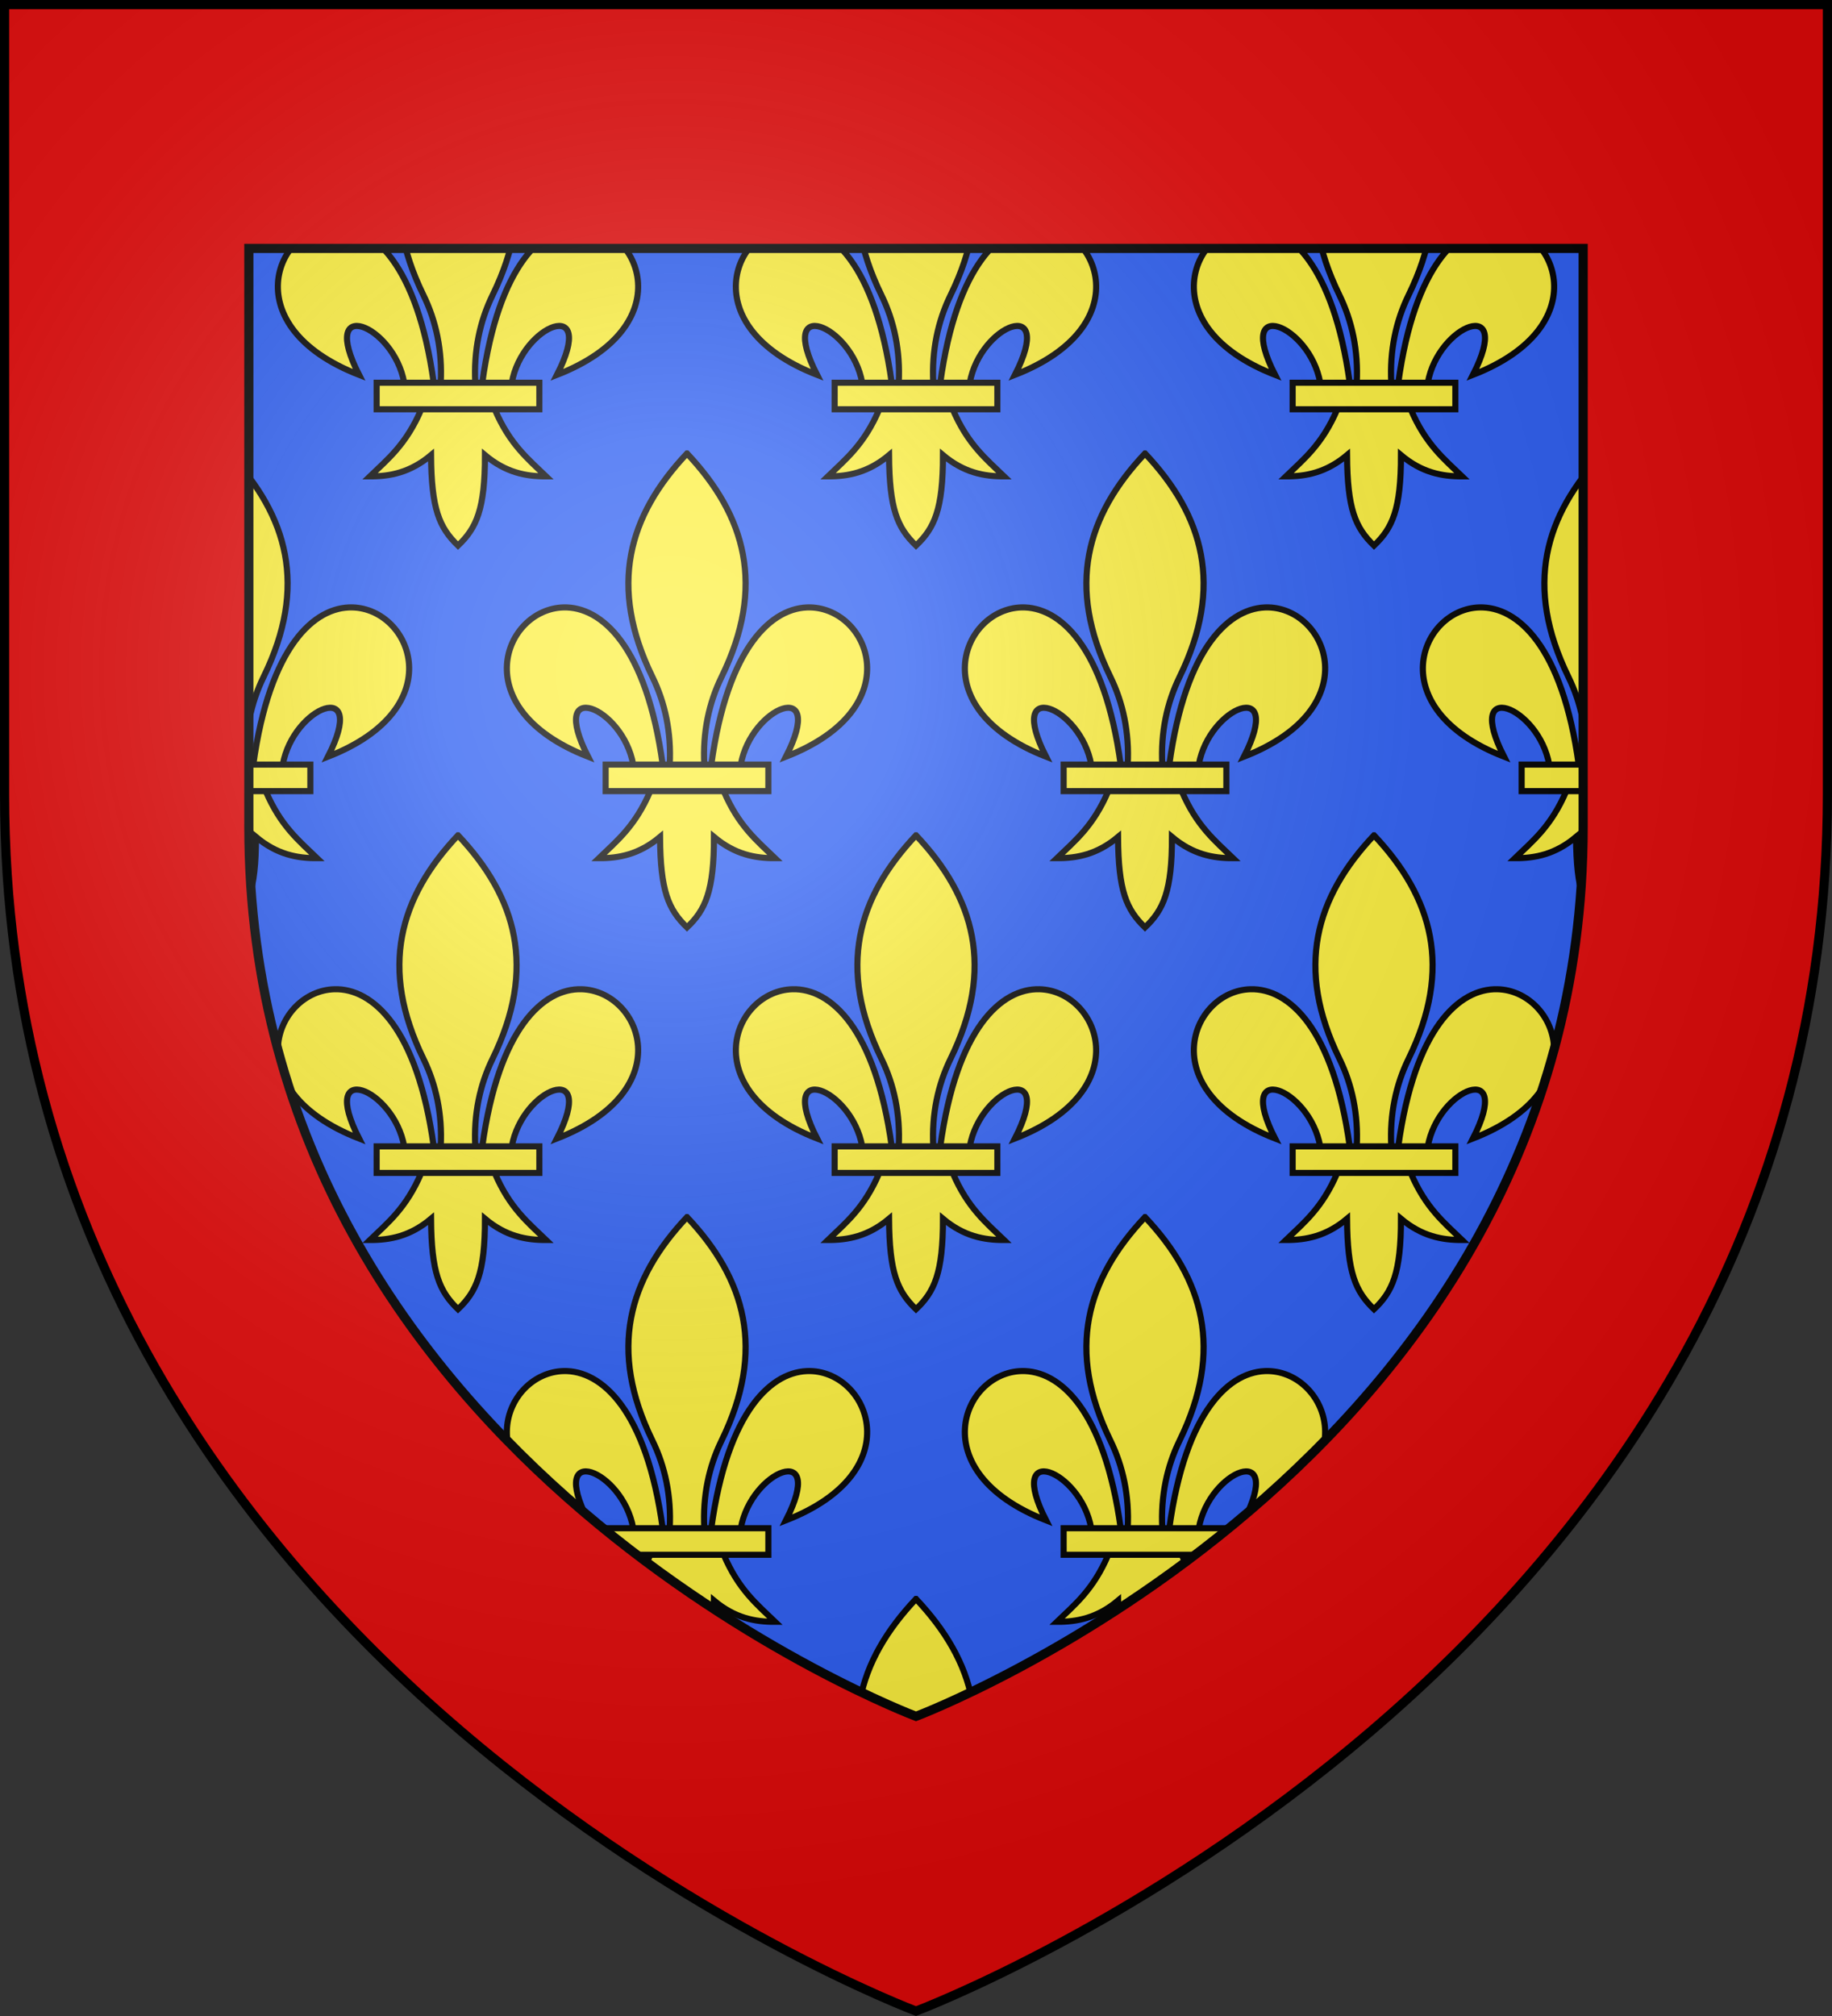 <?xml version="1.0" encoding="UTF-8" standalone="no"?><svg height="660" viewBox="-300 -300 600 660" width="600" xmlns="http://www.w3.org/2000/svg" xmlns:xlink="http://www.w3.org/1999/xlink"><rect x="-300" y="-300" width="600" height="660" fill="#333333" stroke="none"/><clipPath id="a"><path d="m-298.5-298.5h597v258.503c0 286.203-298.5 398.394-298.5 398.394s-298.5-112.191-298.5-398.395z"/></clipPath><radialGradient id="b" cx="-80" cy="-80" gradientUnits="userSpaceOnUse" r="405"><stop offset="0" stop-color="#fff" stop-opacity=".31"/><stop offset=".19" stop-color="#fff" stop-opacity=".25"/><stop offset=".6" stop-color="#6b6b6b" stop-opacity=".125"/><stop offset="1" stop-opacity=".125"/></radialGradient><path d="m-298.5-298.5h597v258.543c0 286.248-298.5 398.457-298.5 398.457s-298.5-112.209-298.5-398.457z" fill="#2b5df2"/><g clip-path="url(#a)"><g id="c" transform="translate(-300 -300)"><path id="d" d="m123.354 125.306h53.291v8.688h-53.291zm26.645-101.849c-19.189 20.349-25.867 43.436-11.326 73.152 4.191 8.564 6.209 18.214 5.67 28.697h11.315c-.539-10.483 1.477-20.133 5.668-28.697 14.541-29.715 7.863-52.802-11.326-73.152zm-40.406 50.398c-19.408.465-32.726 32.994 8.004 48.873-13.429-26.279 11.391-16.473 14.781 2.578h9.658c-5.347-38.773-20.025-51.748-32.443-51.451zm80.814 0c-12.418-.298-27.098 12.678-32.445 51.451h9.658c3.39-19.051 28.212-28.857 14.783-2.578 40.73-15.879 27.412-48.407 8.004-48.873zm-52.44 60.14c-4.904 11.488-10.943 16.285-16.816 21.957 6.61.03 13.189-1.239 20.018-6.961.116 17.656 2.69 23.693 8.83 29.625 6.071-5.747 8.851-11.949 8.83-29.625 6.828 5.722 13.409 6.991 20.02 6.961-5.873-5.672-11.915-10.47-16.818-21.957z" fill="#fcef3c" stroke="#000" stroke-width="2"/><use height="100%" transform="translate(150)" width="100%" xlink:href="#d"/><use height="100%" transform="translate(300)" width="100%" xlink:href="#d"/><use height="100%" transform="translate(450)" width="100%" xlink:href="#d"/><use height="100%" transform="translate(-150)" width="100%" xlink:href="#d"/><use height="100%" transform="translate(-75 -125)" width="100%" xlink:href="#d"/><use height="100%" transform="translate(75 -125)" width="100%" xlink:href="#d"/><use height="100%" transform="translate(225 -125)" width="100%" xlink:href="#d"/><use height="100%" transform="translate(375 -125)" width="100%" xlink:href="#d"/></g><use height="100%" transform="translate(0 250)" width="100%" xlink:href="#c"/><use height="100%" transform="translate(0 500)" width="100%" xlink:href="#c"/></g><g transform="translate(-300 -300)"><path d="m0 0v258.818c0 285.745 298.5 398.182 298.5 398.182s298.5-112.436 298.5-398.182v-258.818zm80 79.828h437v189.113c0 209.486-218.5 291.455-218.5 291.455s-218.5-81.969-218.5-291.455z" fill="#e20909" fill-rule="evenodd" transform="translate(1.5 1.5)"/><path d="m81.5 81.328v189.318c0 209.017 218.5 291.251 218.5 291.251s218.5-82.234 218.5-291.251v-189.318z" fill="none" stroke="#000" stroke-width="3"/></g><path d="m-298.5-298.5h597v258.543c0 286.248-298.5 398.457-298.5 398.457s-298.5-112.209-298.5-398.457z" fill="url(#b)"/><path d="m-298.5-298.5h597v258.503c0 286.203-298.5 398.395-298.5 398.395s-298.5-112.191-298.5-398.395z" fill="none" stroke="#000" stroke-width="3"/></svg>